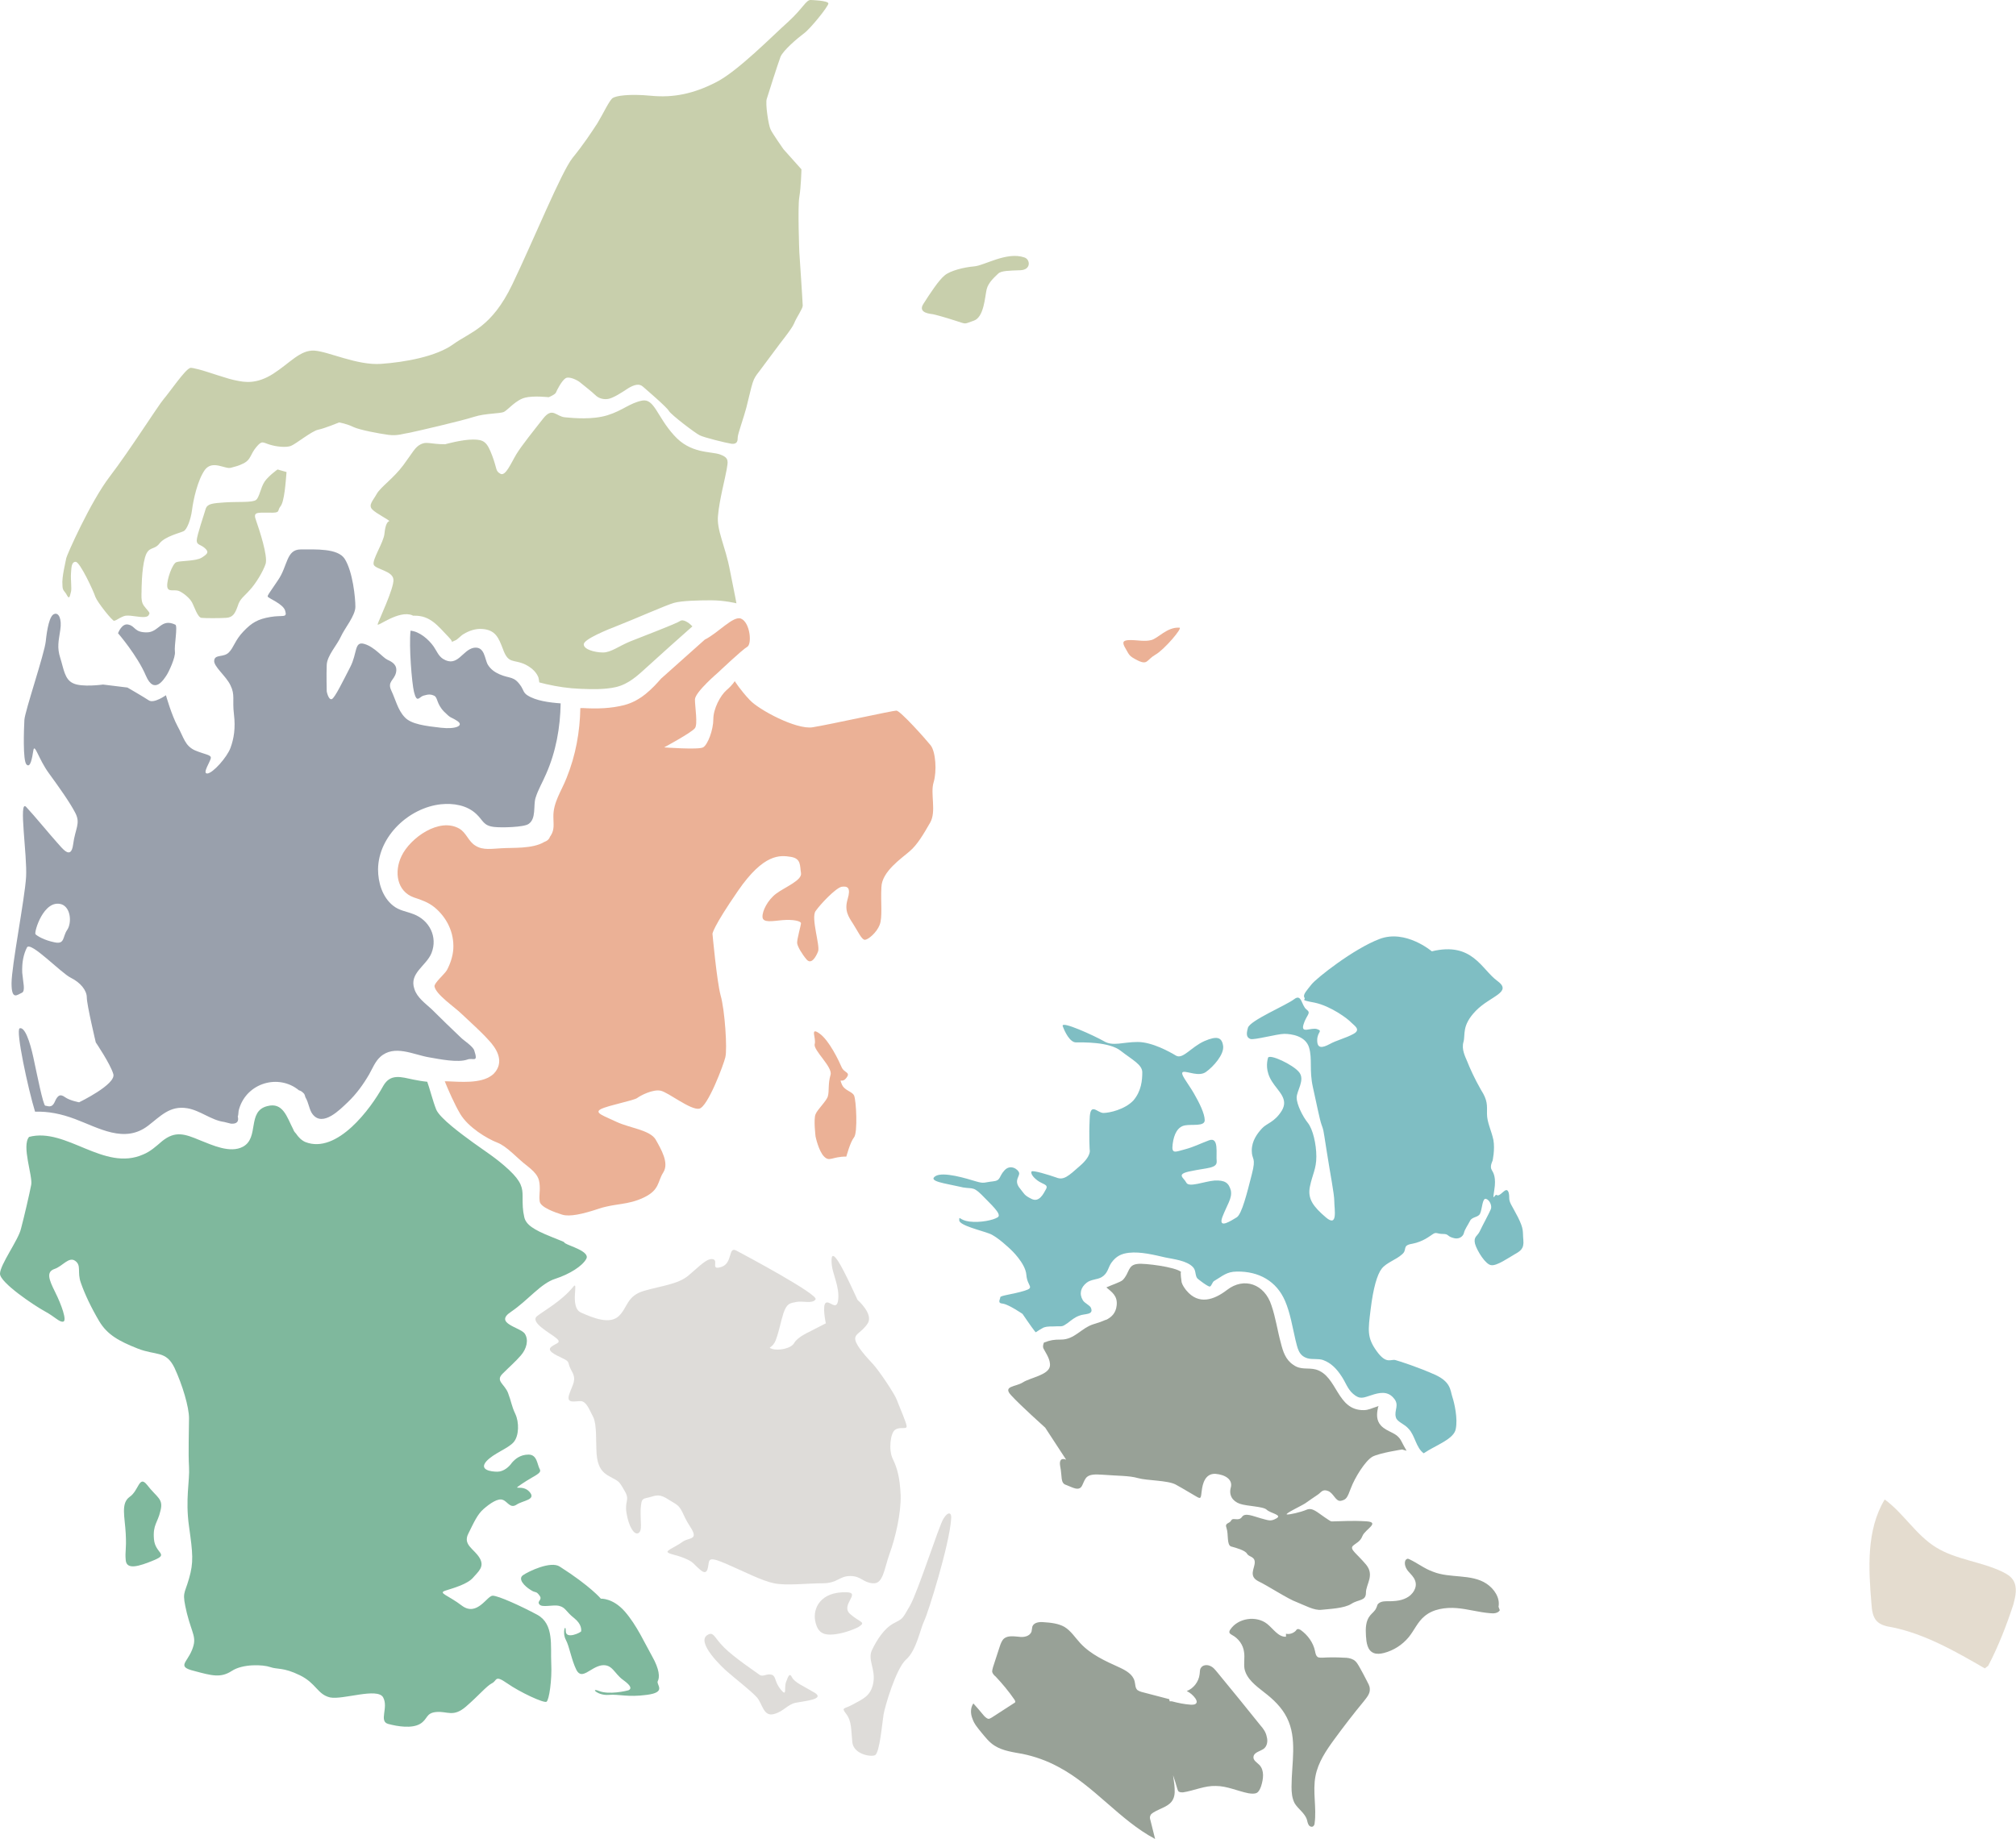 <svg xmlns="http://www.w3.org/2000/svg" viewBox="31 12.6 471.4 430.1" enable-background="new 31 12.6 471.4 430.1"><style type="text/css">.kreds8{fill:#CBBBA0; opacity: 0.5;} .kreds8:hover {opacity: 1;} .kreds7{fill:#007F89; opacity: 0.5;} .kreds7:hover {opacity: 1;} .kreds6{fill:#334431; opacity: 0.5;} .kreds6:hover {opacity: 1;} .kreds5{fill:#BEBBB4; opacity: 0.5;} .kreds5:hover {opacity: 1;} .kreds4{fill:#00723D; opacity: 0.5;} .kreds4:hover {opacity: 1;} .kreds3{fill:#D9642F; opacity: 0.5;} .kreds3:hover {opacity: 1;} .kreds2{fill:#35435A; opacity: 0.5;} .kreds2:hover {opacity: 1;} .kreds1{fill:#93A15B; opacity: 0.5;} .kreds1:hover {opacity: 1;}</style><path id="kreds8" onclick="parent.toggleArea('ul-3132')" class="kreds8" d="M501.7 382.1c-.6-.9-1.5-1.4-2.5-1.9-5-2.4-10.8-2.8-15.5-5.7s-7.6-8-12-11.2c-4.3 7.1-3.8 16.1-3.1 24.4.1 1.5.3 3.1 1.3 4.1.9.9 2.3 1.2 3.6 1.4 7.7 1.6 14.7 5.6 21.6 9.6l.8-.6c2.4-4.6 4.3-9.5 5.9-14.4.5-1.9 1-4-.1-5.7z"/><path id="kreds7" onclick="parent.toggleArea('ul-3131')" class="kreds7" d="M385.9 297.2c-1.5-2.9-2-3.3-2-4.5s-.3-2-.9-1.7-1.5 1.5-2 1.1-1.1 2-.6-1.1-.2-4.1-.6-4.8c-.5-.8.2-2.1.2-2.1s.6-2.6.2-4.9c-.5-2.3-1.5-4.1-1.5-6.1s.2-3.1-1.4-5.6c-1.5-2.6-2.7-5.3-3.2-6.6-.5-1.2-1.4-2.9-.9-4.6.5-1.7-.5-3.8 2.9-7.3s8.7-4.3 5-7-5.8-9.2-15.3-6.9c0 0-6.1-5.2-12.2-2.9-6.1 2.3-14.8 9.2-15.9 10.6s-2.1 2.4-1.7 3.1c.5.6-1.4.5 2.4 1.2 3.8.8 7.8 3.8 8.5 4.6.8.8 2.4 1.7.6 2.7s-4 1.5-5.6 2.4c-1.7.9-2.9 1.1-2.9-.9s1.4-2.1 0-2.6-3.9 1.2-3.2-1.1c.7-2.3 1.9-2.6.7-3.5-1.2-.9-1.1-3.8-2.9-2.4s-10.4 5-10.8 6.7c-.5 1.7-.2 2.3.6 2.6.8.3 6.3-1.2 7.9-1.2 1.7 0 5 .5 5.8 3.2.8 2.7 0 5.3.9 9.3s1.5 7.2 2 8.7.3.3 1.2 6.1c.9 5.8 1.8 10.1 1.8 11.9s.9 6.2-2 3.7-4.3-4.3-3.7-7.2c.6-2.9 1.5-4.1 1.5-7s-.8-6.4-2-7.9-2.6-4.3-2.6-5.9 2-4.1.6-5.9-7-4.4-7.3-3.4c-.3 1.1-.6 3.1.9 5.5s4 4.1 2.3 6.9c-1.7 2.7-3.5 2.9-4.6 4.1s-2.4 2.9-2.4 5.2c0 2.3 1.1 1.4 0 5.6-1.1 4.3-2.3 9.2-3.5 10-1.2.7-4.4 2.9-3.4 0 1.1-2.9 2.4-4.5 2-6.3-.5-1.8-1.4-2.4-3.8-2.3-2.4.2-6 1.7-6.6.5s-2.6-2 1.1-2.7c3.7-.8 6.1-.6 6-2.3-.2-1.7.6-5.8-1.8-4.9s-3.4 1.5-5.6 2.1c-2.3.6-3.2 1.2-2.9-1.2.3-2.4 1.2-4.1 2.9-4.4 1.7-.3 4.6.3 4.6-1.2s-1.2-4-2.6-6.4-3.4-4.7-2.4-4.9c.9-.2 3.7 1.2 5.3 0 1.7-1.2 4.3-4.1 4-6.1-.3-2-1.4-2.4-4.4-1.1-3.1 1.4-5 4.3-6.6 3.4-1.5-.9-5.6-3.2-9-3.2s-5.8 1.1-7.9-.2c-2.1-1.2-10.1-4.9-9.6-3.5s1.7 3.8 3.1 3.8 7.8-.2 10.5 2c2.7 2.1 5 3.2 5 5s-.2 4.4-2.1 6.6c-2 2.1-5.6 2.9-7 2.9s-3.1-2.7-3.2 1.4c-.2 4.1 0 7.2 0 7.2s.5 1.4-2.3 3.8c-2.7 2.4-3.8 3.4-5.5 2.7-1.7-.6-5.6-1.8-5.8-1.4s.2 1.2 1.4 2.1c1.2.9 2.6.9 2 2s-1.6 3.2-3.4 2.3c-1.8-.9-1.6-1.1-2.9-2.7-1.2-1.7.2-2.6 0-3.4s-2-2.1-3.4-.6-.8 2.4-2.7 2.6c-2 .2-2 .6-4 0s-7.7-2.4-9.5-1.2c-1.8 1.2 2.5 1.7 5.5 2.4 3 .8 3.1-.3 5.3 1.9 2.1 2.2 4.9 4.6 3.8 5.3-1.1.7-4.1 1.3-6.6 1-2.4-.3-2.4-1.5-2.4-.3s5.2 2.4 7 3.1c1.8.6 5 3.7 5 3.7s3.5 3.2 3.7 6c.2 2.7 2.1 2.9-.5 3.7-2.6.8-5.6 1.1-5.6 1.5 0 .5-.8 1.4.6 1.5 1.4.2 4.6 2.4 4.6 2.4s2.1 3.1 2.9 4.1l.2.2c.6-.4 1.2-.8 1.8-1.1 1.1-.4 1.9-.2 3.1-.3 1.4 0 1.3.1 2.6-.8.9-.7 1.6-1.3 2.7-1.7 1.2-.5 3.4-.1 2.7-1.8-.2-.6-1.5-1.1-1.9-1.8-.9-1.5-.5-3 .9-4.1 1-.8 2.5-.7 3.5-1.3 1.5-.9 1.5-2.3 2.3-3.4 1.1-1.5 2.3-2.1 4.1-2.3 2.7-.3 5.9.5 8.5 1.1 1.9.4 4.9.7 6.4 2.2.8.8.5 1.8 1 2.6.1.2 2.6 2.1 3 2s.6-1.1 1-1.3c1.9-1.1 2.9-2.2 5.3-2.2 5.1-.1 9.3 2.2 11.3 6.9 1.2 2.8 1.7 6 2.4 9 .5 1.9.7 3.8 2.9 4.4 1.1.3 2.5 0 3.6.4 1.9.7 3.2 2.1 4.3 3.8.9 1.3 1.4 3 2.7 4.1 1.6 1.4 2.4.9 4.3.3 1.8-.6 3.7-1 5.1.6 1.6 1.7.1 2.9.6 4.6.3 1.1 2 1.5 3 2.7 1.5 1.6 1.7 4.4 3.5 5.7 2.8-1.9 7.1-3.3 7.5-5.7.5-2.4-.3-6-.8-7.5s-.3-3.5-4.1-5.2-8.1-3.1-9.2-3.4-2.1 1.1-4.4-2.1-2-4.9-1.4-9.8 1.5-8.1 2.6-9.5 3.4-2.1 4.7-3.3c1.4-1.1-.1-2.1 2.4-2.5 2.6-.5 4.1-1.8 4.9-2.3s.9 0 2.3 0 .9.5 2.3.9c1.4.5 2.4-.3 2.6-1.1.2-.9.9-1.8 1.4-2.8.5-1.1 2-.8 2.4-1.8.5-1.1.5-3.7 1.4-3.4.9.3 1.4 1.7 1.1 2.4-.3.8-2.1 4.1-2.6 5.2s-1.5 1.2-1.1 2.9c.5 1.7 2.5 4.9 3.8 5 1.3.2 4-1.7 5.4-2.5s2.3-1.3 2.1-3.4.2-2.4-1.3-5.4z"/><path id="kreds6" onclick="parent.toggleArea('ul-3130')" class="kreds6" d="M353.9 346c-1.1-1.2-1-2.7-.7-4.1 0-.2.1-.4.2-.5-.1.1-.3.1-.5.2-1 .3-1.9.8-3 .8-6.4.1-6.1-8-11.2-9.5-1.9-.5-3.5.2-5.3-1.1-1.8-1.2-2.4-3.1-2.9-5.1-.8-2.9-1.2-5.9-2.2-8.8-1.6-5-6.4-6.7-10.4-3.6-3 2.3-6.6 3.6-9.5.1-.4-.5-.9-1.2-1.1-1.9v-.1.1c0-.1-.4-2.5-.1-2.4-1.3-1.2-8.7-2.1-10.1-1.9-2.5.2-1.9 2.1-3.6 3.8-.6.5-2.5 1.1-3.8 1.7 1.3 1.1 2.7 2 2.4 4.3-.2 1.7-1.2 2.7-2.5 3.3h-.1c-.9.4-1.8.7-2.8 1-2.9.9-4.4 3.6-7.6 3.6-1.7 0-2.4.1-4 .7-.2.5-.3 1-.1 1.4.5 1 1.7 2.6 1.5 4.1-.3 2.1-4.6 2.7-6.3 3.8-1.7 1.1-4.9.8-2.7 3.1 2.1 2.3 7.9 7.5 7.9 7.5l4.9 7.5s-1.8-.9-1.4 1.5c.5 2.4 0 4 1.4 4.4 1.4.5 3.1 1.7 3.8 0 .8-1.7.8-2.7 4.6-2.4s6.3.2 8.4.8 6.9.5 8.8 1.5c2 1.1 4.1 2.4 5 2.9s.9.3 1.1-1.4.8-4.1 3.2-4c2.4.2 4.1 1.4 3.6 3.2s.4 3.2 2.1 3.8 5.5.6 6.3 1.4c.8.8 3.7 1.2 2.3 2-1.4.8-1.8.5-3.7 0-1.8-.5-3.7-1.4-4.4-.3-.8 1.1-2.1 0-2.5.8s-1.6.5-1.1 1.8c.5 1.4 0 4 1.1 4.3s3.3.9 3.7 1.7c.5.8 1.8.6 1.8 2s-1.5 3.2.8 4.4c2.3 1.1 7 4.2 9 4.9 2 .8 4.1 2 5.8 1.8 1.7-.2 5.3-.3 7-1.4 1.7-1.1 3.4-.6 3.4-2.6s2.1-4.1 0-6.6-3.8-3.5-3.1-4.3c.8-.8 1.7-.9 2.3-2.4.6-1.5 4.3-3.2.8-3.4s-5.6 0-7 0-.8.3-2.6-.9-2.9-2.4-4.3-1.8c-1.4.6-4.1 1.2-4.6 1.1-.5-.2 3.4-2 4.3-2.6s2.1-1.5 2.9-2 1.1-1.4 2.4-.9c1.4.5 1.8 2.6 3.1 2.3 1.2-.3 1.4-.6 2.3-3s3.3-6.3 5-7.3c1.7-.9 7-1.7 7-1.7s.5.2 1 .3c-.4-.7-.8-1.4-1.2-2.2-1.1-2.2-3.2-2-4.8-3.7zm24.7 37c-1.8-1.2-4-1.5-6.2-1.7-2.1-.2-4.3-.3-6.3-1.1-2-.7-3.6-2-5.5-2.9-.2-.1-.4-.2-.6-.1-.2.1-.3.2-.4.4-.3.8.1 1.8.7 2.5s1.3 1.3 1.6 2.2c.6 1.6-.6 3.3-2 4-1.5.8-3.2.8-4.8.8-.8 0-1.6.2-2 .8-.1.3-.2.6-.3.8-.3.7-.9 1.1-1.4 1.7-1.1 1.3-1.1 3.1-1 4.8.1 1.5.3 3.4 1.8 4 .7.3 1.6.2 2.4 0 2.3-.6 4.3-1.9 5.8-3.7 1.3-1.6 2.1-3.6 3.7-4.9 2-1.7 4.9-2.1 7.5-1.9 2.6.2 5.2 1 7.9 1.2.8.1 1.8 0 2.2-.7l-.3-.8c.4-2.1-1-4.2-2.8-5.4zm-52.9 33.1c-3.3-4.1-6.6-8.2-10-12.3-.5-.6-1-1.3-1.8-1.6-.7-.3-1.7-.2-2.1.5-.3.4-.2 1-.3 1.5-.2 1.7-1.4 3.3-3 3.9.8.4 1.5 1 2 1.7.2.3.4.7.3 1-.2.5-.8.5-1.3.5-1.5-.1-3-.4-4.5-.8h-.5l-.1-.5c-2.2-.6-4.3-1.1-6.5-1.7-.3-.1-.6-.2-.9-.4-.6-.5-.5-1.4-.7-2.1-.4-1.6-2-2.5-3.5-3.2-3.3-1.5-6.7-3-9.2-5.7-1.2-1.3-2.2-2.9-3.7-3.8-1.4-.8-3.2-1-4.8-1.1-1-.1-2.3 0-2.7 1-.1.4-.1.8-.2 1.2-.4 1.1-1.8 1.4-3 1.2-1.2-.1-2.5-.3-3.4.4-.5.4-.8 1.2-1 1.8-.5 1.6-1.1 3.3-1.6 4.9-.1.4-.2.7-.2 1.1.1.4.4.8.8 1.1 1.6 1.7 3.1 3.5 4.4 5.4.1.2.2.3.2.5s-.2.3-.4.4l-5.1 3.3c-.2.1-.5.3-.7.3-.4 0-.8-.4-1.1-.7-.8-1-1.7-2-2.5-2.9-.7 1-.7 2.4-.2 3.6.4 1.2 1.2 2.1 2 3.1 1 1.2 1.9 2.4 3.2 3.2 1.9 1.2 4.3 1.5 6.5 1.9 2.9.6 5.7 1.6 8.3 3 8.4 4.4 14.4 12.5 22.7 16.9-.4-1.5-.7-2.9-1.1-4.4-.1-.3-.2-.7 0-1.1.1-.3.4-.5.7-.7 1.6-1 3.8-1.4 4.6-3.1.5-1 .4-2.2.3-3.4-.1-.7-.2-1.5-.3-2.2.4 1.1.7 2.2 1 3.2.1.2.1.4.3.6.3.2.7.2 1 .2 2.6-.4 5.1-1.6 7.7-1.5 2.6 0 5.1 1.2 7.6 1.7.7.1 1.4.2 2-.1.5-.3.8-1 1-1.6.5-1.6.8-3.6-.4-4.9-.6-.6-1.5-1.1-1.4-1.9.1-1.1 1.6-1.3 2.4-1.9.8-.6 1-1.8.7-2.8-.2-1.1-.8-1.9-1.5-2.7zm23.3-13.4c-.4-.7-.8-1.5-1.5-1.9s-1.5-.5-2.3-.5c-1.7-.1-3.3-.1-5 0-.3 0-.7 0-1-.1-.5-.3-.6-.9-.7-1.4-.4-2-1.7-3.8-3.4-5-.2-.1-.4-.2-.6-.2s-.4.2-.5.4c-.6.6-1.5.9-2.3.7v.7c-1.8.1-3-1.9-4.4-3-2.5-2-6.8-1.4-8.6 1.3-.2.2-.3.6-.2.8.1.2.4.4.6.5 1.5.8 2.6 2.3 2.8 4 .2 1.3-.1 2.6.1 3.9.5 2.4 2.7 4 4.6 5.5 2.1 1.6 4.1 3.5 5.3 5.9 2.5 4.9 1.1 10.7 1.1 16.2 0 1.3.1 2.6.7 3.8.8 1.4 2.4 2.3 2.9 3.9.1.4.2.9.4 1.2.2.4.8.6 1.1.3.2-.2.3-.4.3-.7.5-3.6-.5-7.4.2-11 .6-3.2 2.5-6 4.4-8.6 2.2-3 4.5-6 6.9-8.9.7-.9 1.5-1.8 1.4-2.9 0-.7-.4-1.3-.7-1.9-.6-1.2-1.1-2.1-1.6-3z"/><path id="kreds5" onclick="parent.toggleArea('ul-3129')" class="kreds5" d="M196.8 377.8c.3-.9 1.4-.6 4.8.9 3.5 1.5 7.5 3.6 10.4 4.2 2.9.6 7.7 0 11.3 0s3.9-1.7 6.5-1.7 2.9 1.5 5.3 1.7 2.6-3.2 3.9-6.9c1.4-3.8 2.7-9.5 2.6-13.7-.2-4.2-.8-6.3-1.8-8.4-1.1-2.1-.6-6.2.5-6.9 1.1-.8 2.7 0 2.7-.8s-1.8-4.8-2.3-6.2-4.2-6.9-5.6-8.4-3.8-4.1-4.1-5.6c-.3-1.5 1.5-1.7 2.9-3.9s-2.4-5.5-2.4-5.5-3-6.7-4.5-9-1.7-1.1-1.5.9 1.8 5.1 1.5 8-2 .2-2.9.8 0 4.8 0 4.8l-3.9 2s-2.7 1.2-3.5 2.6-3.8 1.8-5.1 1.4c-1.4-.5 0 0 .8-2.1s1.1-4.1 1.8-6.3c.8-2.3 1.5-2.3 3-2.6 1.5-.3 3.8.5 4.5-.6.8-1.1-16.6-10.4-18.5-11.4-2-1.1-.8 2.9-3.5 3.8s-.6-1.5-2-1.8-3.2 1.7-5.7 3.8-6.3 2.4-10.4 3.6c-4.1 1.2-3.8 3.9-5.9 5.9-2.1 2-5.9.5-8.8-.8-2.9-1.2-.4-7.9-1.9-6-2.7 3.3-6.6 5.4-8.4 6.8s2.9 3.9 4.4 5.1 0 1.2-1.1 2.1.8 1.8 2.7 2.7.9.9 2.1 3c1.2 2.1.2 3-.6 5.4s1.5 1.5 2.8 1.6c1.3.2 1.9 2 2.8 3.7.9 1.8.6 5.7.8 8.6.2 2.9 1.2 4.4 3.2 5.4 2 1.1 2 .9 3.3 3.2 1.4 2.3 0 2.3.5 5.3s1.7 5.1 2.7 4.7c1.1-.5.5-2.6.6-5.6.2-3 .5-2.3 2.7-3s3 .3 5.1 1.5 1.7 2.4 3.8 5.6c2.1 3.2-.3 2.4-1.8 3.5s-3.8 2-3.5 2.4c.3.5 2 .6 4.1 1.5s1.7 1.1 3.6 2.7 1.7-1.2 2-2zm54.8-10c-1.1 1.8-5.9 16.9-7.8 20.3-2 3.5-1.7 3-3.9 4.2s-3.9 3.9-5 6.2.9 4.5.3 7.7-2.6 3.8-4.7 5-2.9.6-1.6 2.3 1.1 3.9 1.4 6.6 4.2 3.5 5.3 3c1.1-.5 1.7-7.7 2-9.5s2.9-10.8 5.3-12.9c2.4-2.1 3.3-7.2 4.2-9s5.9-17.8 6.3-23.8c.2-1.6-.7-1.9-1.8-.1zm-21.8 22.3c-2.4-2.1 2.6-5-.8-5.1-6.3-.2-7.9 3.9-7.4 6.6s1.8 3.3 3.5 3.3 4.2-.6 6.5-1.7c2.1-1.3.6-1-1.8-3.1zm-8.3 18.4c-2.5-1.5-4.7-2.4-5.3-3.6-.6-1.2-.9-.2-1.4 1.1s.3 3.6-1.2 1.8-1.1-3.1-2.1-3.5c-1.1-.4-2.1.6-2.9 0-.8-.6-5.9-4-8.3-6.4-2.4-2.4-2.4-3.8-3.9-2.9-2.7 1.7 3.5 7.6 4.7 8.6 1.2 1.1 5.6 4.5 6.9 6s1.5 4.5 3.9 3.9 3.3-2.4 5.4-2.7c2.1-.4 6.6-.8 4.2-2.3z"/><path id="kreds4" onclick="parent.toggleArea('ul-3128')" class="kreds4" d="M156.7 390.3c-3.9-2.1-9.2-4.5-10.5-4.5s-3.6 4.9-7.1 2.4c-3.4-2.6-5.8-3-3.9-3.6s5.1-1.5 6.4-3c1.3-1.5 2.8-2.6 1.5-4.7-1.3-2.1-3.9-3-2.6-5.6 1.3-2.6 2.1-4.5 3.6-5.8s3.4-2.6 4.5-2.1c1.1.4 1.7 2.1 3.2 1.1s4.7-1.1 3-3-4.5 0-1.7-1.9 4.7-2.4 4.1-3.4c-.6-1.1-.6-3.4-2.6-3.4s-3.2 1.1-3.9 1.9c-.6.9-1.9 2.1-3.4 2.1s-4.3-.4-2.6-2.4c1.7-1.9 5.1-3 6.4-4.5 1.3-1.5 1.3-4.7.4-6.6-.9-1.9-.9-2.8-1.7-4.9s-3-2.8-1.3-4.5 3-2.8 4.3-4.3 1.9-3.6.9-5.1c-1.1-1.5-7.3-2.4-3.2-5.1 4.1-2.8 6.9-6.6 10.3-7.7 3.4-1.1 6.4-3 7.3-4.7.9-1.7-4-3-4.9-3.6s1 .2-3.2-1.5c-4.3-1.7-6-2.9-6.4-4.6s-.4-3-.4-4.9-.2-3.4-3.2-6.2c-3-2.8-5.8-4.5-8.4-6.4-2.6-1.9-7.7-5.6-8.6-7.7-.8-2-1.6-5.2-2.1-6.5-1.1-.1-2.2-.3-3.2-.5-2.9-.6-5.4-1.5-7.1 1.5-2.9 5.3-10.8 16-18.2 13.1-.9-.4-1.6-1.1-2.2-2-.3-.3-.5-.6-.6-.9-1.5-2.9-2.4-6.5-6.1-5.5-4.8 1.2-1.8 7.4-5.7 9.5-3 1.6-7.2-.4-10-1.5-3.6-1.5-5.8-2.3-8.9.2-1.4 1.2-2.7 2.4-4.4 3.1-9.2 4.1-18-6.4-26.7-4.1-1.8 2.1.9 9.2.5 11.2-.4 2.1-1.7 7.7-2.4 10.3-.6 2.6-4.9 8.4-4.9 10.5s8.1 7.5 10.5 8.8 3.4 2.6 4.3 2.4-.4-3.9-1.9-6.9-2.1-4.7-.2-5.4c1.9-.6 3.4-3 4.9-1.9s.4 2.6 1.3 5.1c.9 2.6 2.4 5.8 4.3 9s4.7 4.7 9 6.4c4.3 1.7 6.6.4 8.6 4.5 1.9 4.1 3.4 9.2 3.4 11.8s-.2 8.1 0 11.4c.2 3.2-.9 7.5 0 13.9s1.1 8.4 0 12.2c-1.1 3.9-1.7 3-.5 8.1 1.3 5.1 2.4 5.6 1.2 8.6s-3.6 3.9.5 4.9c4.1 1.1 6.2 1.7 8.8 0s7.3-1.5 9-.9 3 0 6.9 1.9 4.1 4.5 7.1 5.2c3 .6 11.1-2.4 12.4 0 1.3 2.4-1.1 5.6 1.2 6.2 2.2.6 5.5 1.1 7.4 0s1.3-2.6 3.9-2.8c2.6-.2 3.9 1.3 6.9-1.3s4.7-4.7 6-5.4c1.3-.6.6-2.1 3.6 0s8.6 4.7 9.2 4.3c.6-.4 1.3-5.1 1.1-9-.2-4 .7-9.1-3.2-11.3zm-91.3-30.4c-1.9-2.4-1.9 1.3-4.1 2.8-2.1 1.5-1.1 4.7-.9 8.6s-.2 3.9 0 6.2 3 1.5 6.6 0c3.6-1.5.3-1.5 0-4.9s.9-3.9 1.5-6.6c.8-2.9-.8-3.1-3.1-6.1zm119.4 45.9c.5-.9.4-2.8-1.3-5.8s-3.6-7.3-6.4-10.5c-2.8-3.2-5.6-3-5.6-3s-2.4-2.9-9.6-7.5c-2.1-1.4-7.3 1.1-8.6 2s.4 2.6 1.7 3.4c1.3.9 1.3.2 2.1 1.3.9 1.1-.6 1.3 0 2.1.6.9 3.2 0 4.7.4s1.5 1.3 3.4 2.8 1.7 2.8 1.7 3.1-3.6 2-3.6 0-.9.3 0 2 1.3 4.7 2.5 7.1c1.3 2.4 3.2-.6 5.8-1.1 2.6-.4 3 1.9 5.1 3.4s1.9 2.1 1.3 2.4c-.6.2-4.6 1.1-6.9.2-2.2-.9-.4 1.1 2.2.9 2.6-.2 4.4.6 8.9 0 4.8-.6 2.2-2.4 2.6-3.2z"/><path id="kreds3" onclick="parent.toggleArea('ul-3127')" class="kreds3" d="M177 177.5c-3.1.8-6.4.9-9.7.7h-.6c-.1 5.6-1.1 11.1-3.2 16.3-1.2 3.1-3.2 5.8-3.1 9.2 0 1.6.3 2.9-.6 4.3-.1.1-.1.2-.2.3-.2.6-.7 1-1.3 1.2-2.8 1.7-7.5 1.3-10.2 1.5-2 .1-4.2.5-5.9-.6-1.7-1-2.1-3-3.8-4-4.7-2.7-11.5 2.2-13.5 6.4-1.8 3.7-1.1 8.3 2.9 9.7 1.8.6 3.3 1.1 4.8 2.3 2.9 2.4 4.6 5.9 4.4 9.7-.1 1.7-.7 3.5-1.5 5-.6 1-3 3-2.9 3.8.3 1.9 4.8 4.9 6.3 6.4 2.1 2 4.3 3.9 6.3 6.1 1.9 2 3.6 4.8 1.7 7.4-.3.4-.6.7-.9.9-2.6 2-7.5 1.5-10.4 1.4h-.6c.8 2 2.3 5.4 3.6 7.6 1.9 3.2 6.3 5.8 8.6 6.7 2.4.9 4.7 3.7 7.1 5.5 2.4 1.9 2.8 2.9 2.9 4.6.1 1.7-.2 2.2 0 3.7.2 1.4 3.7 2.6 5.3 3.1 1.7.5 4.6-.1 8.5-1.4s6.7-.8 10.5-2.6 3.2-3.7 4.6-5.9c1.4-2.2-.5-5.4-1.8-7.7-1.3-2.2-6.1-2.7-9.1-4.1-2.9-1.4-5.4-2.1-3.7-3 1.8-.9 7.7-2 8.5-2.6s3.7-2.1 5.5-1.7 7 4.6 9 4.2 5.7-10.3 6.1-12c.5-1.8-.1-11.1-1.1-14.5-.9-3.4-1.9-14.4-1.9-14.4s0-1.4 6-10.1 9.8-8.3 12.3-7.9 2.1 2.1 2.4 3.8-3.8 3.3-5.8 4.8-3.3 4.1-3.2 5.5 2.4.9 4.7.7c2.4-.2 4.2.2 4.3.7 0 .5-1 3.9-.9 4.7s1.1 2.5 2.2 3.8 2.2-.6 2.7-1.9-1.7-7.8-.6-9.4 4.7-5.4 6.1-5.7c1.4-.2 2.2.2 1.4 2.9-.8 2.7.2 4.1 1.3 5.8 1.1 1.7 2 3.8 2.8 3.7.8-.1 2.7-1.7 3.4-3.5.7-1.9.2-5.2.4-8.8.1-3.7 4.8-6.8 6.6-8.4 1.8-1.5 3.3-4.1 4.8-6.7s0-6.8.8-9.4.5-7.2-.7-8.7-7.1-8.1-8-8.1-15.8 3.3-19.6 3.9c-3.8.6-12.6-4.1-14.7-6.4-2.1-2.2-3.5-4.4-3.5-4.4s-.4.8-1.9 2.1-3.1 4.4-3.1 6.8c0 2.5-1.3 6-2.4 6.6-1.1.6-9.1 0-9.1 0s6.5-3.5 7.2-4.5c.7-.9 0-5 0-6.7s5.4-6.3 5.4-6.3 5.7-5.4 6.8-6c1.2-.6.7-5.7-1.4-6.6-1.8-.8-5.3 3.3-8.5 4.9-3.4 3-6.8 6.1-10.2 9.1-2.2 2.5-4.8 5.2-8.6 6.2zm120.1-10.4c2.3 1.1 2-.2 4.1-1.4s6.4-6.3 5.6-6.3c-2.9-.2-5 2.5-6.6 2.9s-3.1 0-4.9 0-2 .5-1.1 2 .7 1.7 2.9 2.8zm-72.5 101.8c-.2 1.1-2.5 3.2-2.9 4.3-.5 1.1 0 5.2 0 5.2s.7 3.4 2 4.7 1.8 0 5.2 0c0 0 .9-3.4 1.8-4.5s.5-8.8 0-9.8-2.3-1.1-2.9-2.7 0 0 1.1-1.4-.5-1.1-1.1-2.5-2.9-6.3-5.2-7.9c-2.3-1.6-.7 1.1-1.1 2.5-.4 1.4 4.3 5.4 3.7 7.2-.6 2-.3 3.8-.6 4.9z"/><path id="kreds2" onclick="parent.toggleArea('ul-3126')" class="kreds2" d="M48.5 274.3c5.6 2.1 11.6 5.8 17.1 1.6 2.9-2.2 5.1-4.8 9.2-4.1 3 .5 5.6 2.8 8.6 3.2.5.1 1.1.3 1.6.4 1.4.1 1.9-.5 1.6-1.7.2-.4.1-1.2.3-1.7 1.8-6.2 9.3-8.3 14-4.4.4.1.7.3 1 .6.3.2.4.6.5 1 .8 1.3.9 3 1.7 4 2.4 3.1 6.5-1.2 8.2-2.8 2-1.9 3.6-4.1 5-6.5.8-1.4 1.4-3 2.6-4.1 3.3-3 7.8-.5 11.5.1 2.3.4 6.7 1.3 8.9.5 1.3-.5 2.6.9 1.6-2.1-.3-1-2.4-2.3-3.1-3-2.3-2.2-4.6-4.4-6.9-6.7-1.4-1.3-3.4-2.7-4-4.7-1.3-3.7 2.8-5.4 4-8.4 1.5-3.8-.5-7.7-4.2-9.1-1.8-.7-3.3-.8-4.8-2-2.5-2-3.5-5.4-3.5-8.5.1-7.8 7.3-14.4 14.7-15.2 2.9-.3 6.1.2 8.3 2.3 1.6 1.5 1.6 2.7 4.1 3 1.6.2 7 .1 8.1-.7 1.8-1.2 1.1-4.2 1.6-6 .6-2 1.7-3.8 2.5-5.7 2.3-5.2 3.3-10.8 3.4-16.5-2.7-.2-5.8-.6-7.8-1.9-.9-.6-.9-1.2-1.4-2-1.7-2.6-2.6-1.8-5.1-2.9-1.1-.5-2-1.1-2.7-2.2-.8-1.3-.7-4.4-3.3-4-2.7.5-3.8 4.7-7.2 2.6-1.1-.7-1.5-1.9-2.2-2.9-1.2-1.7-3.3-3.5-5.4-3.7-.4 3.7.3 12.2.8 14.3.7 2.8 1.2 1.2 2.2.9 1.1-.3 1.6-.4 2.5 0s.5 1.8 2.3 3.7c1.8 1.8 1.4 1.1 3.1 2.2s-.3 2-3.8 1.6-7-.8-8.5-2.5c-1.6-1.7-2.1-4.1-3.1-6.2s.7-2.4 1.1-4.2c.4-1.8-.9-2.5-2-3s-3-3-5.4-3.7-1.6 2.1-3.3 5.4-3.6 7.2-4.3 7.5c-.8.3-1.2-1.8-1.2-1.8s-.1-3.9 0-6.2c.1-2.2 2.4-4.6 3.3-6.6.9-2 3.4-4.9 3.4-7s-.6-8.2-2.5-11.2c-1.6-2.5-6.8-2.2-10.3-2.2-3.4 0-3 3.9-5.3 7.2-2.2 3.3-2.4 3.4-2.4 3.8s3.7 1.7 4.1 3.4c.5 1.7-.6.9-3.5 1.4s-4.3 1.3-6.3 3.4-2.2 3.7-3.4 4.9c-1.2 1.2-3.2.4-3.4 1.8-.3 1.4 2.8 3.7 3.8 5.9 1.1 2.2.4 3.4.8 6.7.4 3.3 0 5.7-.8 7.9s-4.1 5.9-5.4 6 .7-2.8.8-3.6c.1-.8-1.3-.8-3.7-1.8-2.4-1.1-2.6-3-4.1-5.7-1.4-2.6-2.7-7.2-2.7-7.2s-2.8 2-4 1.2-5-3-5-3l-5.7-.7s-5 .7-7-.3c-2-.9-2.2-3.4-3-5.9s-.4-3.9 0-6.6c.4-2.6-.4-4.1-1.4-3.7-1.1.3-1.7 3.5-2 6.4s-4.9 16.4-5 18.4-.4 9.5.5 10.4 1.3-1.4 1.6-3.3c.3-1.8 1.2 2 3.6 5.3s4.9 6.8 6.2 9.3c1.3 2.5 0 3.6-.5 7.4s-2.6.8-3.8-.5c-1.2-1.3-5.4-6.4-7.2-8.3-1.8-1.8.3 11.3 0 16.4s-3.4 20.8-3.4 24.9 1.4 2.6 2.4 2.2c.9-.4.3-2.4.1-4.7-.1-2.4.3-4.3 1.1-5.9.8-1.6 8 6 10.3 7.1 2.2 1.1 3.7 2.9 3.7 4.6s2.1 10.5 2.1 10.5 3.4 5 4.1 7.4-8 6.6-8 6.6-2.2-.4-3.3-1.2c-1.1-.8-1.7-.5-2.4 1.1s-1.7.9-2.2.9-2-7.6-2.8-11.3c-.8-3.7-2-7.2-3.2-6.8-1 .4 2 14.3 3.6 19.5 3.1-.1 6.1.5 9.3 1.7zm-1.8-44.2c-1.1 1.6-.5 3.4-2.9 2.9-2.5-.5-4.1-1.5-4.5-1.9s1.9-8.3 6.1-7c2.2.8 2.4 4.4 1.3 6zM72 158.7c-3.4-1.6-3.8 1.8-6.7 1.8-2.9 0-2.6-1.4-4.2-1.8-1.6-.5-2.5 2-2.5 2s4.5 5.2 6.5 9.9 4.3.7 4.8 0 2.2-4.3 2-5.6.7-6 .1-6.3z"/><path id="kreds1" onclick="parent.toggleArea('ul-3114')" class="kreds1" d="M46.7 151.9c.6 1.1.7-.3.9-.9.2-.7-.1-2.9 0-4.3s.1-2.7 1.1-2.7 4.2 6.9 4.6 8.2c.5 1.3 4 5.7 4.4 5.6.5-.1 1.1-.6 1.8-.9.7-.3.9-.5 3.6-.1s2.6-.3 2.8-.6c.3-.3-.7-1.1-1.3-2-.7-.9-.5-2.8-.5-3.2 0-.5 0-5.2.8-8s2.1-1.6 3.4-3.3c1.3-1.7 5-2.5 5.7-2.9s1.6-2.6 1.9-4.9c.3-2.4 1.3-7 3-9.4 1.8-2.4 4.7-.1 6.1-.5 1.3-.4 1.5-.3 3.1-1.1 1.6-.9 1.4-2 2.8-3.7 1.4-1.7 1.5-1.1 3.2-.6 1.6.5 3.8.7 4.9.3 1.1-.4 4.9-3.5 6.4-3.8s4.9-1.7 4.9-1.7 1.8.3 3.4 1.1c1.6.7 5.9 1.5 8.1 1.8 2.2.3 3.5-.3 5-.5 1.5-.3 12.3-2.8 15-3.7 2.8-.9 6.2-.7 7.1-1.2s2.8-2.8 4.9-3.3c2-.5 5.5-.1 5.5-.1s1.5-.6 1.7-1.1 1.3-2.7 2.2-3.3c.8-.6 2.8.4 3.4.9.6.5 2.9 2.3 3.6 3 .7.7 1.8 1.1 3 .9s3.2-1.5 4.7-2.5c1.5-.9 2.6-1.1 3.4-.4s5.6 4.8 6.1 5.7c.5.9 6.3 5.3 7.2 5.7.9.5 6.2 1.8 7.5 2 1.3.1 1.4-.7 1.4-1.5s1.4-4.6 2-6.9 1.1-4.7 1.5-5.9.8-1.7 1.5-2.6 2.8-3.8 3.8-5.1c.9-1.3 3.9-4.9 4.4-6.2.5-1.3 2-3.4 2-4.1s-.8-12.6-.8-12.6-.4-10.5 0-12.8.5-6.5.5-6.5l-4.2-4.7s-2.6-3.7-3-4.6c-.5-.9-1.3-6.2-.9-7.2.3-1 2.6-8.2 3.2-9.8.6-1.5 4-4.4 5.5-5.5s5.7-6.3 5.7-7c-.1-.7-4.1-.8-4.1-.8-1.1-.1-1.8 1.9-5.3 5.1-3.6 3.2-11.9 11.7-17 14.2-5.1 2.6-9.8 3.6-15 3.1s-8.2 0-9 .5-2.2 3.6-3.6 5.9c-1.5 2.3-3.2 4.9-5.8 8.1-2.6 3.2-9.2 19.4-14.1 29.6-4.9 10.2-9.8 11.1-13.8 14s-11.3 4.2-16.9 4.6c-5.6.4-12.3-2.9-15.6-3.1s-5.7 2.9-9.6 5.4c-3.9 2.5-6.7 2-8.6 1.6-1.9-.3-6.5-2-8.8-2.6s-2.1-.3-2.1-.3c-1.1.3-4.8 5.7-6.1 7.2-1.3 1.5-8 12.1-12.6 18.1s-10.1 18.5-10.2 19.1c-.1.7-1.1 4.5-.9 6.3 0 1.5.5 1.3 1.1 2.5zm47.2-19.4c2.9.1 1.8-.4 2.7-1.5s1.2-5.6 1.4-8l-2.1-.6s-2 1.4-3 2.8c-1 1.5-1.2 3.6-2 4.3-.8.7-4.4.4-7.3.6s-4.1.3-4.5 1.5c-.3 1.1-2.1 6.3-2.1 7.4s.9.9 1.9 1.8.7 1.3-.7 2.2c-1.4.9-5.1.7-6 1.1-.9.4-2.2 4-2.1 5.6.1 1.5 1.6.7 2.7 1.1 1 .4 2.6 1.7 3.1 2.7.5.9 1.3 3.5 2.2 3.6s4.2.1 5.8 0 2.1-1.1 2.7-2.8c.5-1.7 1.5-2.2 2.8-3.7 1.4-1.5 3.1-4.3 3.7-6.1.6-1.8-1.5-8.1-2.2-10.1-.8-2.1.1-1.9 3-1.9zm42 29.1c.8.8.8 1.1.8 1.2 0-.1.2-.2.7-.4.6-.2 1.4-1.2 2-1.5 1.3-.8 2.8-1.3 4.3-1.2 3.2.2 3.9 2.1 4.9 4.7 1.3 3.6 2.4 2.3 5.2 3.6 1.2.6 2.4 1.5 3 2.8.2.4.2.9.3 1.4.5.1 1.1.3 1.6.4 2.6.6 5.3 1 8 1.1s5.6.2 8.3-.4c3-.7 5.1-2.7 7.3-4.7 3.5-3.2 7.1-6.4 10.6-9.5-.9-1-2.2-1.7-2.8-1.3-1 .7-9 3.7-11.7 4.8s-4.5 2.6-6.4 2.6-4.5-.7-4.5-1.9 5.4-3.4 8.5-4.6 10.8-4.6 12.6-5.1 5.6-.6 8.7-.6 5.9.7 5.9.7-.3-1.7-1.5-7.6c-1.1-5.9-3.2-9.5-2.8-13 .3-3.5 1.7-8.8 2-10.6.3-1.9.7-2.8-1.5-3.6s-6.9-.1-10.8-4.5c-4-4.4-4.6-8.7-7.5-8.1s-4.5 2.3-8 3.4-7.9.7-10 .5-2.9-2.5-5.1.3-5.1 6.4-6.3 8.4-2.5 5.2-3.7 4.5-.7-1-1.9-4.2-1.9-3.8-4.5-3.8-6.5 1.1-6.5 1.1c-3.5 0-4.3-.7-5.7 0s-1.8 1.8-4.1 4.9-5.3 5.1-6.2 6.7-2 2.6-1.1 3.6 4.4 2.7 4 2.8-.9.8-1.1 2.9c-.2 2.1-3 6.2-2.5 7.3s4.5 1.4 4.6 3.5-3.5 9.6-3.7 10.4 4.9-3.4 8.1-2.1c0 0 .1 0 .1.1h.3c3.8-.1 5.6 2.4 8.1 5zm113.3-75.5c.5.1 2.4.6 5.2 1.5 2.8.9 1.9.8 4.3 0s2.6-5.6 3-7.3 2-3 2.7-3.7 2.6-.7 5.2-.8 2.3-2.6.9-3c-4.1-1.4-9.3 1.9-11.7 2.1s-5.6 1-6.9 2.1c-1.4 1.1-3.6 4.5-5 6.7s1.9 2.3 2.3 2.4z"/></svg>